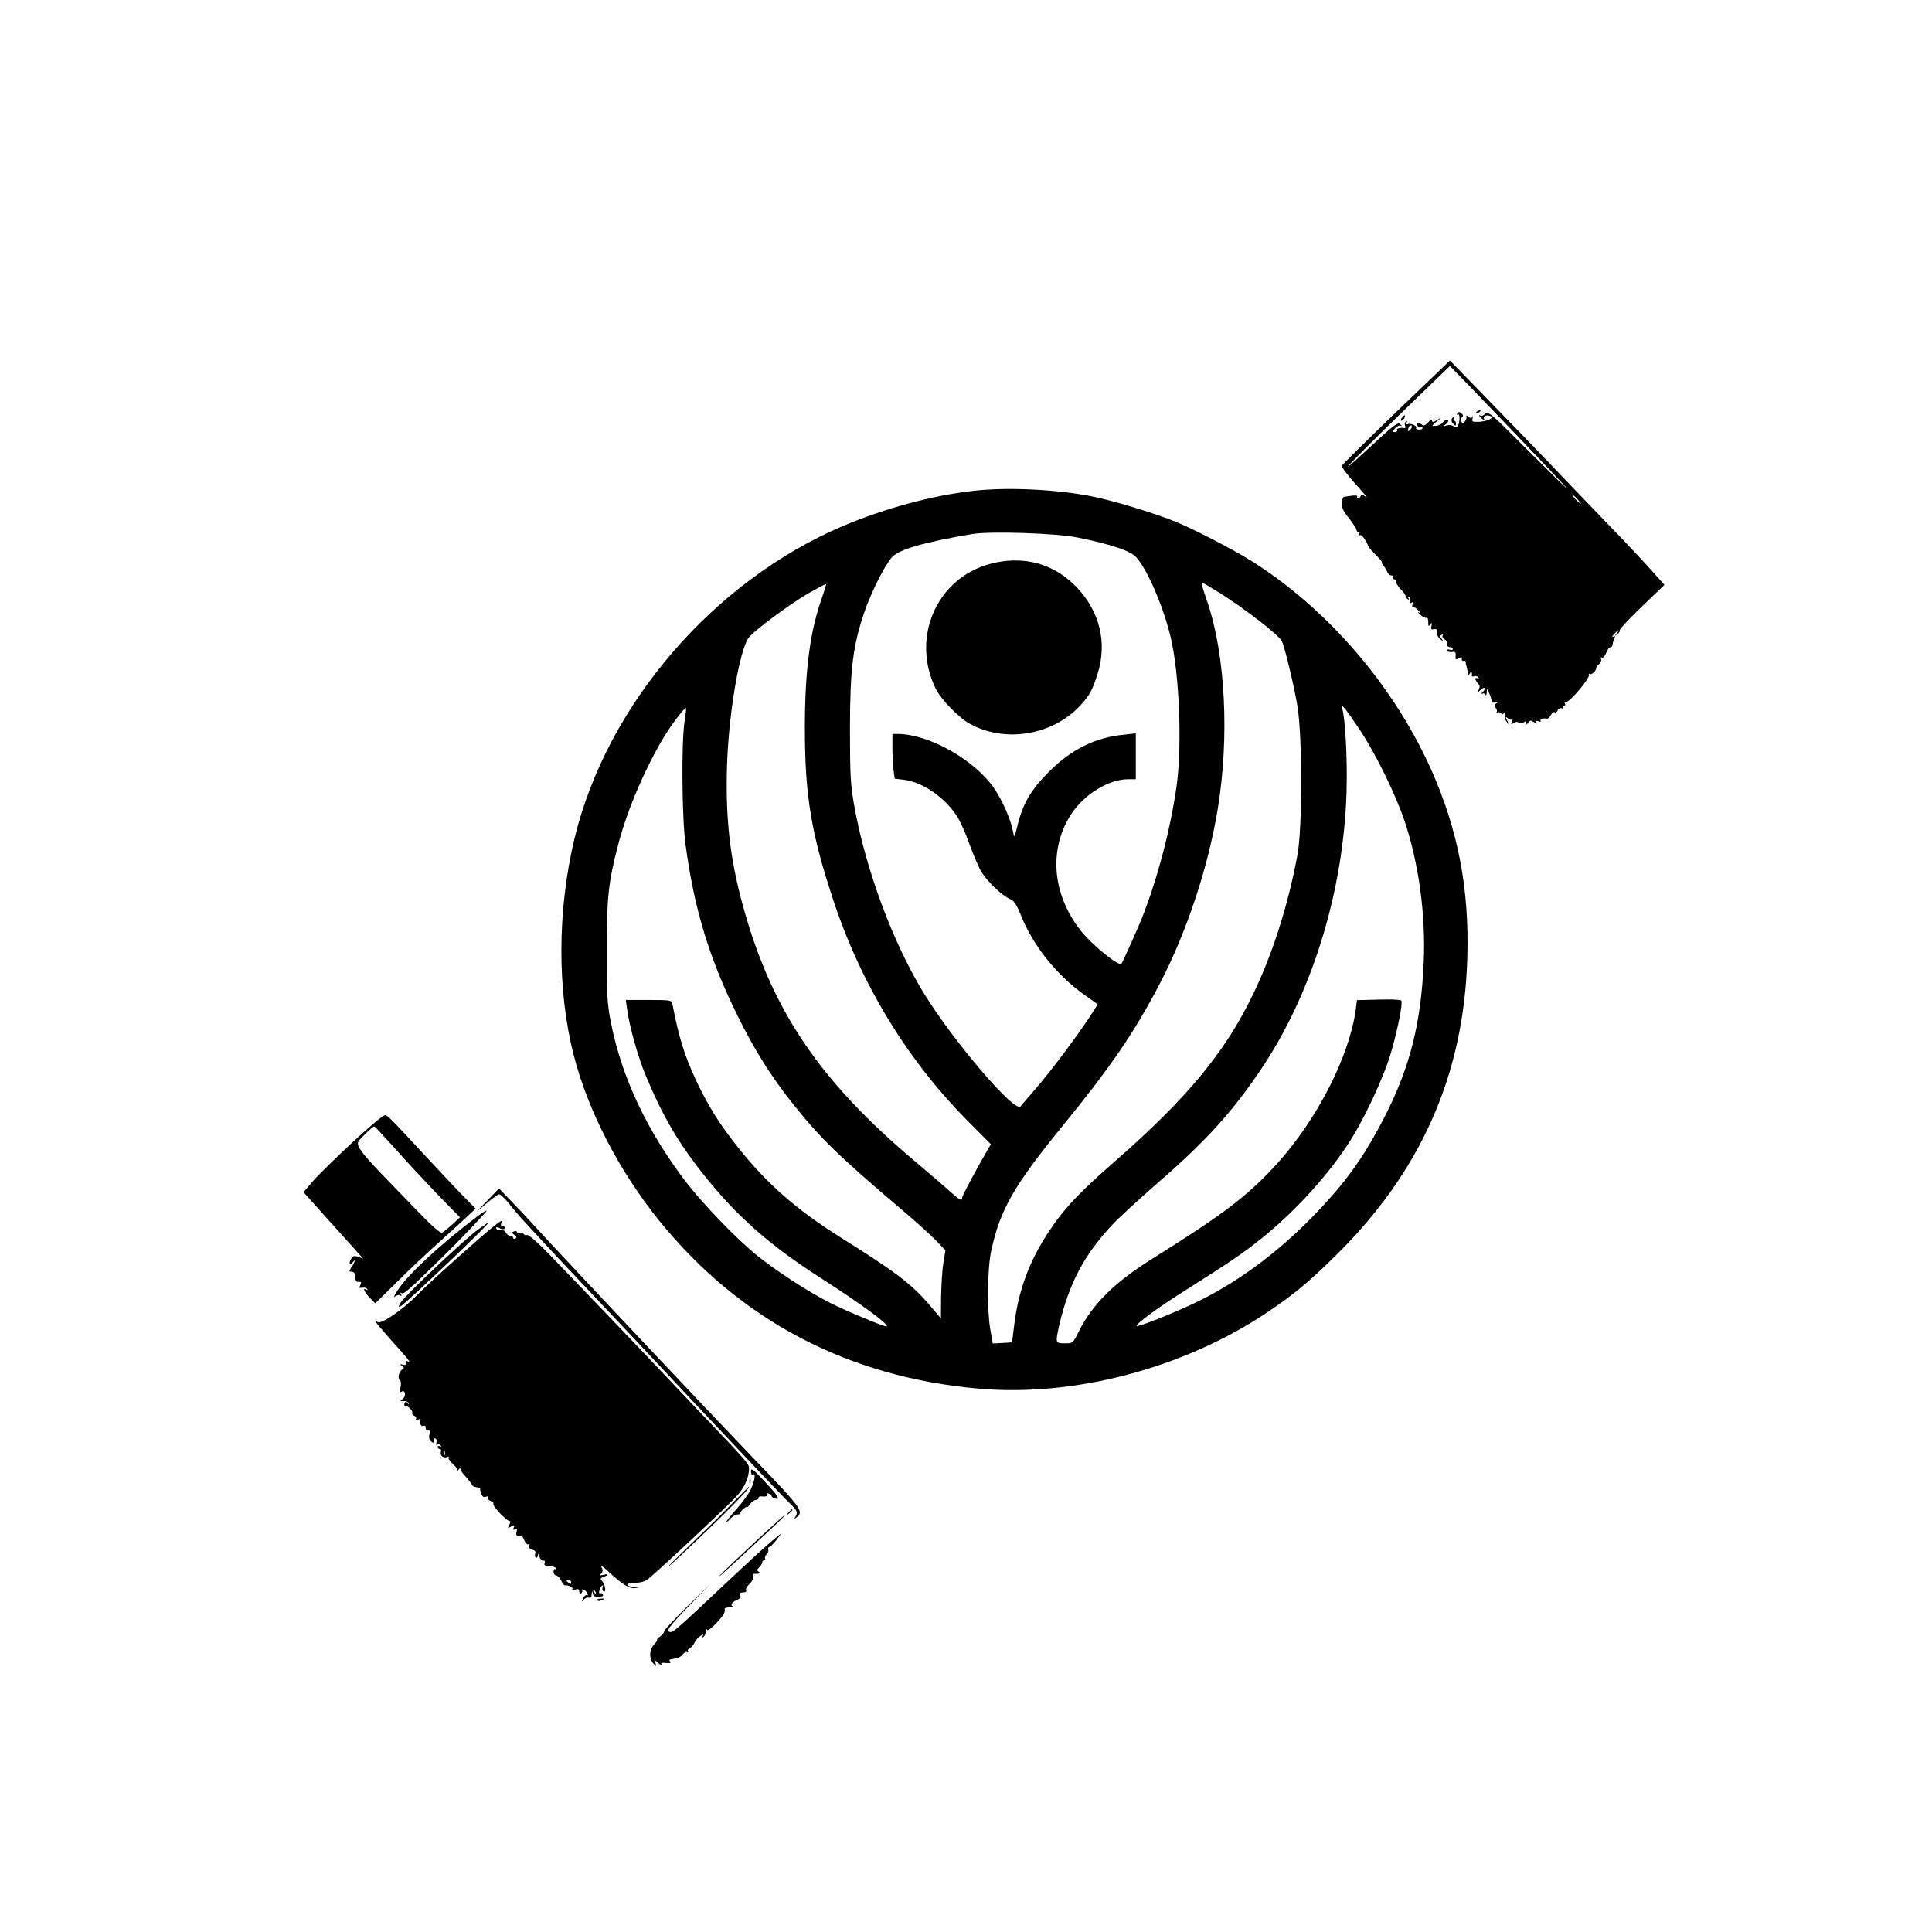 <?xml version="1.0" standalone="no"?>
<!DOCTYPE svg PUBLIC "-//W3C//DTD SVG 20010904//EN"
 "http://www.w3.org/TR/2001/REC-SVG-20010904/DTD/svg10.dtd">
<svg version="1.0" xmlns="http://www.w3.org/2000/svg"
 width="1024pt" height="1024pt" viewBox="0 0 1024 1024"
 preserveAspectRatio="xMidYMid meet">

<g transform="translate(0,1024) scale(0.1,-0.1)"
fill="#000000" stroke="none">
<path d="M7400 8056 c-156 -151 -286 -279 -288 -285 -2 -6 31 -51 75 -99 43
-48 67 -78 54 -67 -17 14 -25 16 -28 8 -3 -7 -9 -13 -14 -13 -6 0 -8 4 -5 9 3
4 -9 6 -27 4 -17 -3 -37 -5 -43 -6 -5 0 -11 -15 -12 -32 -2 -24 7 -44 38 -82
22 -28 40 -56 40 -62 0 -6 5 -11 11 -11 5 0 7 -5 3 -12 -4 -7 -3 -8 4 -4 9 5
34 -29 45 -61 1 -4 19 -24 40 -45 21 -21 35 -38 31 -38 -4 0 0 -8 8 -17 8 -10
18 -26 21 -35 4 -10 14 -18 22 -18 9 0 13 -4 10 -10 -3 -5 -1 -10 4 -10 6 0
11 -7 11 -15 0 -8 11 -25 25 -39 14 -14 25 -30 25 -35 0 -5 5 -13 12 -17 7 -5
8 -3 3 6 -5 8 -4 11 3 6 6 -4 8 -14 5 -23 -5 -12 -3 -14 7 -8 10 6 12 4 7 -9
-4 -9 -3 -15 1 -13 4 3 16 -5 27 -16 12 -11 14 -17 5 -13 -8 4 -4 -2 9 -13 12
-12 27 -18 32 -15 5 3 9 -7 9 -23 0 -23 2 -25 11 -13 9 12 10 11 6 -7 -4 -17
-1 -21 13 -18 14 3 18 -2 15 -15 -2 -10 6 -27 18 -37 17 -14 19 -14 9 -1 -10
12 -10 18 -1 24 7 4 9 3 5 -4 -3 -6 0 -14 8 -19 14 -8 16 -12 16 -33 0 -5 7
-10 15 -10 8 0 15 -4 15 -10 0 -5 -7 -7 -15 -4 -8 4 -15 2 -15 -4 0 -6 11 -9
24 -8 20 3 23 -1 21 -20 -2 -20 1 -22 17 -13 14 7 18 7 16 -3 -2 -7 3 -12 9
-11 7 2 12 0 12 -5 -1 -4 0 -10 1 -14 5 -16 8 -28 9 -45 1 -16 3 -16 11 -3 9
13 14 7 11 -12 0 -4 5 -5 13 -2 8 3 17 0 22 -7 4 -8 3 -10 -4 -5 -17 10 -15
-10 2 -26 10 -11 11 -19 3 -34 -10 -19 -10 -19 11 0 23 20 31 9 10 -13 -9 -9
-9 -12 -1 -7 6 3 14 0 16 -6 3 -7 6 -2 7 12 1 23 2 23 15 -9 8 -18 13 -37 10
-41 -3 -5 5 -6 17 -3 18 4 20 2 9 -5 -12 -8 -12 -14 -3 -25 7 -7 8 -18 4 -22
-4 -5 -2 -5 5 -1 6 3 15 1 19 -5 4 -8 9 -7 16 2 7 10 8 8 4 -7 -4 -11 1 -29
10 -40 14 -18 14 -18 3 6 -11 22 -10 23 3 13 8 -7 18 -10 22 -6 4 4 4 -1 0
-12 -7 -17 -5 -18 7 -8 9 7 20 9 29 3 9 -5 19 -5 27 2 10 8 13 7 13 -3 0 -11
2 -11 10 1 8 13 13 13 31 2 16 -10 19 -10 13 -1 -5 9 -2 10 10 6 10 -4 15 -3
11 3 -5 9 15 15 37 11 4 0 12 8 18 19 6 11 15 18 21 15 5 -4 12 1 15 10 4 9
13 14 21 11 8 -3 11 -1 8 4 -3 6 -1 10 5 10 6 0 8 5 5 10 -4 6 -2 9 3 8 18 -5
130 127 124 146 -2 6 -1 8 3 4 8 -8 35 15 35 30 0 5 7 15 15 22 9 7 14 19 11
27 -4 8 -1 11 5 8 5 -4 15 7 22 24 6 17 16 31 23 31 6 0 11 6 11 13 0 6 4 21
9 31 6 15 4 17 -7 11 -8 -5 -5 1 5 13 23 26 34 30 15 5 -13 -16 -12 -17 3 -4
10 7 16 17 13 21 -3 4 50 60 116 124 l121 116 -78 87 c-44 49 -140 151 -215
228 -74 77 -187 194 -250 260 -111 117 -280 292 -490 507 l-104 107 -285 -273z
m599 -81 c171 -179 310 -325 307 -325 -3 0 -98 93 -211 206 -194 195 -207 206
-224 190 -9 -9 -21 -13 -24 -9 -4 3 -7 4 -7 1 0 -3 8 -12 17 -19 10 -8 14 -9
10 -2 -10 15 9 27 31 18 15 -6 15 -7 -3 -18 -11 -6 -37 -12 -58 -13 -34 -1
-37 1 -32 20 2 11 2 15 -1 8 -5 -10 -9 -10 -22 0 -9 7 -13 8 -10 3 4 -6 0 -18
-7 -28 -12 -16 -13 -16 -19 -1 -4 10 -2 20 4 24 7 5 6 11 -4 19 -11 9 -16 9
-22 0 -4 -7 -3 -9 3 -6 12 8 12 -41 -1 -61 -6 -10 -11 -10 -21 -2 -8 7 -24 9
-37 5 -22 -7 -22 -6 -4 7 12 10 15 17 8 22 -6 3 -17 -2 -24 -12 -7 -10 -24
-19 -38 -19 -24 -2 -24 -2 5 23 29 25 29 25 3 8 -21 -12 -28 -13 -28 -3 0 7
-9 4 -21 -10 -17 -18 -24 -20 -35 -10 -8 6 -17 9 -20 6 -9 -9 6 -28 17 -22 5
4 9 2 9 -4 0 -5 -9 -9 -19 -8 -11 0 -18 4 -15 9 7 10 -28 26 -45 20 -9 -3 -11
0 -6 8 5 8 4 11 -3 6 -6 -4 -9 -13 -5 -22 3 -8 2 -14 -3 -13 -23 4 -45 -2 -39
-11 3 -5 -2 -10 -11 -10 -16 0 -16 1 1 20 10 11 23 17 29 13 7 -4 7 -1 -1 7
-14 15 -27 5 -184 -140 -183 -170 -90 -70 180 193 146 141 265 257 266 257 1
0 142 -146 314 -325z m-522 -10 c-15 -16 -19 -13 -11 9 3 9 10 13 15 10 5 -3
3 -11 -4 -19z m883 -370 c13 -14 21 -25 18 -25 -2 0 -15 11 -28 25 -13 14 -21
25 -18 25 2 0 15 -11 28 -25z"/>
<path d="M7830 8060 c-9 -6 -10 -10 -3 -10 6 0 15 5 18 10 8 12 4 12 -15 0z"/>
<path d="M7430 8025 c-7 -9 -8 -15 -2 -15 5 0 12 7 16 15 3 8 4 15 2 15 -2 0
-9 -7 -16 -15z"/>
<path d="M7694 8019 c-3 -6 0 -17 8 -25 13 -13 15 -13 15 1 0 8 -4 15 -9 15
-5 0 -6 5 -3 10 3 6 4 10 1 10 -3 0 -8 -5 -12 -11z"/>
<path d="M5155 7638 c-213 -24 -464 -92 -685 -185 -690 -293 -1254 -949 -1425
-1657 -91 -380 -93 -803 -4 -1149 75 -294 240 -613 453 -877 428 -528 1000
-829 1692 -890 505 -45 1080 106 1520 397 145 97 224 161 367 302 456 446 686
962 704 1583 11 368 -49 679 -192 1000 -201 449 -556 859 -962 1111 -98 60
-289 159 -388 200 -108 45 -342 116 -452 137 -191 37 -449 49 -628 28z m557
-247 c181 -37 280 -71 310 -104 59 -65 142 -258 181 -417 48 -192 64 -588 32
-805 -33 -227 -101 -485 -184 -695 -21 -52 -101 -231 -107 -238 -13 -16 -154
98 -213 172 -156 195 -175 438 -50 626 70 103 197 180 299 180 l40 0 0 121 0
122 -64 -7 c-152 -15 -278 -78 -396 -196 -95 -95 -139 -169 -167 -285 -17 -69
-17 -70 -24 -32 -10 60 -57 167 -102 232 -107 151 -344 284 -509 285 l-28 0 0
-74 c0 -40 3 -94 6 -118 l6 -45 49 -6 c100 -12 219 -95 283 -196 15 -24 43
-85 61 -137 19 -51 46 -117 61 -145 30 -55 111 -134 157 -154 22 -9 35 -29 60
-91 65 -159 186 -310 332 -415 l73 -52 -16 -26 c-72 -115 -224 -319 -321 -431
-36 -41 -68 -79 -72 -84 -31 -36 -355 344 -512 599 -165 269 -308 655 -369
992 -20 114 -23 160 -23 408 0 314 15 439 75 617 36 106 108 250 147 294 37
42 170 80 423 123 96 17 451 5 562 -18z m-1355 -318 c-63 -175 -91 -383 -91
-693 0 -356 34 -559 150 -909 147 -446 392 -848 712 -1171 l124 -125 -18 -30
c-58 -100 -134 -242 -134 -252 0 -20 -12 -15 -60 28 -25 23 -115 100 -200 172
-486 411 -738 778 -889 1299 -78 268 -106 487 -98 777 7 275 65 622 115 691
28 37 217 178 318 236 49 28 90 50 92 48 2 -1 -8 -33 -21 -71z m2102 28 c129
-80 313 -222 334 -257 14 -24 66 -238 84 -349 26 -158 26 -646 0 -785 -51
-274 -134 -531 -238 -745 -148 -305 -349 -547 -726 -877 -198 -173 -277 -257
-362 -388 -96 -147 -153 -301 -175 -479 l-12 -96 -51 -3 -51 -3 -13 73 c-18
103 -16 325 5 420 47 217 120 344 376 658 258 316 381 496 517 756 142 272
256 615 307 924 63 382 41 816 -54 1098 -31 89 -34 102 -25 102 3 0 41 -22 84
-49z m746 -726 c83 -123 192 -345 239 -485 76 -226 113 -499 102 -750 -14
-319 -71 -549 -200 -805 -115 -227 -215 -366 -394 -549 -187 -190 -394 -343
-607 -446 -114 -56 -313 -135 -321 -128 -7 8 115 99 243 179 270 171 319 205
418 284 171 137 341 321 456 495 85 127 195 362 234 499 35 124 61 254 52 268
-3 5 -57 7 -120 5 l-115 -3 -6 -49 c-33 -245 -202 -578 -413 -813 -157 -173
-281 -268 -663 -507 -202 -126 -319 -241 -392 -387 -31 -63 -31 -63 -74 -63
-51 0 -51 1 -29 100 51 217 132 370 279 527 33 36 140 134 236 218 259 224
400 379 554 608 271 402 438 946 453 1473 5 173 -7 393 -24 443 -11 32 24 -11
92 -114z m-3577 40 c-17 -115 -14 -510 6 -655 46 -340 125 -599 276 -905 89
-180 178 -323 297 -471 142 -178 241 -274 573 -556 69 -58 149 -130 178 -160
l53 -55 -11 -66 c-6 -37 -11 -119 -12 -181 l-1 -114 -54 64 c-100 118 -179
178 -483 369 -230 145 -384 280 -537 472 -99 124 -158 219 -222 353 -64 138
-92 228 -127 408 -4 21 -8 22 -125 22 l-122 0 7 -50 c12 -90 57 -250 97 -347
93 -223 177 -366 320 -543 172 -214 344 -364 617 -539 211 -135 368 -251 339
-251 -16 0 -206 79 -292 122 -122 61 -304 180 -405 264 -104 86 -272 261 -360
374 -207 269 -344 556 -402 850 -20 102 -22 145 -22 380 0 285 8 362 61 565
47 182 144 407 244 572 42 68 109 156 115 150 2 -1 -2 -34 -8 -72z"/>
<path d="M5250 7252 c-287 -75 -425 -396 -288 -667 28 -54 121 -150 176 -180
188 -105 441 -63 589 97 50 55 64 82 92 172 49 160 10 323 -109 450 -121 129
-284 174 -460 128z"/>
<path d="M1985 4289 c-83 -68 -291 -266 -335 -319 l-41 -49 137 -153 c76 -84
147 -163 158 -176 l21 -23 -26 9 c-21 8 -28 7 -38 -10 -7 -11 -10 -23 -6 -26
3 -4 10 0 15 8 6 8 10 11 10 7 0 -4 -7 -19 -16 -32 -15 -23 -15 -25 0 -25 9 0
17 -7 17 -15 3 -36 5 -40 21 -39 14 1 15 -2 8 -17 -8 -15 -7 -17 10 -14 11 2
23 -1 26 -7 4 -7 2 -8 -4 -4 -22 14 -12 -11 17 -42 l30 -30 118 116 c65 65
159 153 208 197 49 44 115 104 147 134 l59 55 -74 75 c-41 42 -138 146 -217
231 -145 157 -177 190 -189 190 -3 0 -29 -18 -56 -41z m113 -141 c60 -68 161
-176 224 -242 l116 -118 -40 -37 c-22 -20 -47 -40 -54 -44 -10 -5 -50 30 -136
119 -68 70 -147 152 -175 181 -113 117 -145 160 -134 181 9 18 77 82 85 82 3
0 53 -55 114 -122z"/>
<path d="M2585 3879 l-60 -62 55 46 c30 26 60 47 66 47 6 0 29 -21 50 -47 21
-27 60 -73 88 -103 115 -125 327 -351 412 -440 50 -52 274 -291 498 -530 225
-239 437 -463 472 -498 59 -57 63 -64 53 -85 -11 -20 -11 -21 4 -8 38 31 29
44 -243 326 -184 191 -904 954 -1060 1123 -74 81 -166 180 -205 220 l-70 73
-60 -62z"/>
<path d="M2530 3793 c-193 -146 -361 -301 -420 -388 -19 -27 -26 -44 -17 -37
9 8 22 10 28 6 8 -5 9 -3 4 6 -5 9 -4 11 4 6 11 -7 44 22 211 186 100 98 243
248 239 251 -2 2 -24 -11 -49 -30z"/>
<path d="M2620 3743 c-63 -49 -354 -309 -410 -368 -74 -76 -193 -158 -209
-142 -6 6 -11 8 -11 3 0 -4 41 -52 90 -107 85 -93 105 -119 78 -103 -7 5 -9 2
-5 -8 4 -12 0 -15 -16 -11 -18 4 -19 3 -7 -6 13 -9 13 -12 1 -20 -17 -11 -25
-48 -11 -56 5 -3 7 -20 3 -37 -4 -22 -3 -29 6 -24 19 12 25 -24 6 -38 -17 -12
-16 -13 5 -12 13 1 24 -5 26 -12 1 -7 0 -8 -3 -2 -7 15 -20 12 -20 -5 0 -8 4
-12 8 -9 10 6 40 -26 34 -36 -3 -4 2 -11 11 -14 8 -3 12 -10 9 -16 -3 -6 1 -7
10 -4 9 4 15 3 14 -2 -4 -23 2 -36 15 -31 8 3 13 -1 12 -11 0 -10 5 -16 13
-14 10 2 12 -4 7 -21 -4 -16 0 -29 9 -37 14 -12 19 -7 16 13 -1 5 3 6 8 2 6
-3 7 -13 4 -22 -4 -10 -2 -14 5 -9 6 3 14 1 18 -5 4 -8 3 -9 -4 -5 -7 4 -12 2
-12 -3 0 -6 5 -11 11 -11 6 0 9 -6 6 -14 -7 -19 12 -36 32 -29 9 4 13 3 9 -1
-4 -5 5 -19 18 -31 14 -13 25 -26 25 -29 -2 -18 0 -19 9 -6 5 8 10 10 10 4 0
-6 13 -25 29 -41 15 -17 30 -35 32 -42 3 -7 14 -13 26 -14 12 0 20 -4 18 -7
-1 -3 1 -15 6 -27 6 -16 13 -21 25 -16 11 4 15 3 10 -5 -3 -6 3 -13 14 -17 11
-4 18 -11 15 -16 -7 -10 74 -95 87 -91 5 1 4 -7 -2 -19 -11 -19 -10 -20 9 -10
17 10 20 9 14 -5 -5 -13 -3 -15 7 -9 10 6 12 3 8 -13 -6 -20 2 -27 25 -23 4 1
12 -10 17 -25 6 -14 14 -22 20 -19 5 3 7 0 4 -8 -3 -9 3 -17 17 -20 14 -4 20
-11 16 -21 -3 -8 -2 -18 3 -21 6 -4 10 2 11 12 1 12 3 10 8 -7 4 -14 14 -24
21 -22 8 2 10 -3 7 -13 -5 -11 1 -15 23 -15 16 0 32 -5 36 -12 4 -6 3 -8 -2
-5 -5 3 -10 -3 -10 -14 0 -10 6 -19 13 -19 7 0 19 -12 27 -27 8 -16 17 -27 20
-26 15 4 45 -10 40 -19 -4 -6 2 -8 15 -3 15 5 21 2 21 -10 0 -9 5 -13 10 -10
6 4 8 11 5 16 -3 5 1 6 9 3 8 -3 17 -12 20 -20 3 -8 2 -12 -4 -9 -5 3 -14 -5
-20 -17 -9 -19 -9 -21 2 -8 7 9 20 14 29 12 10 -2 15 4 15 17 -1 23 17 30 22
9 2 -9 0 -8 -8 2 -9 13 -11 12 -8 -5 3 -18 11 -21 49 -16 5 0 7 6 4 11 -4 6
-10 8 -15 5 -4 -3 -6 4 -3 15 3 11 9 23 14 26 5 3 6 -1 3 -9 -3 -8 -1 -18 5
-21 15 -10 9 37 -7 53 -12 13 -11 16 7 23 28 10 27 18 -1 11 -19 -5 -21 -3
-11 7 9 10 9 19 1 34 -6 12 7 4 33 -20 77 -72 115 -96 146 -91 27 4 27 4 -4 6
-50 2 -51 21 -1 21 25 0 54 7 68 17 34 23 413 377 472 440 44 48 68 100 68
151 0 23 -10 35 -265 302 -55 58 -134 141 -175 185 -93 99 -490 514 -624 652
-55 57 -104 99 -111 97 -7 -3 -16 -1 -19 5 -4 6 -13 8 -21 4 -8 -3 -15 0 -15
6 0 6 -7 8 -15 5 -14 -6 -13 -8 1 -19 12 -8 14 -14 6 -19 -7 -4 -12 -2 -12 3
0 6 -7 11 -15 11 -7 0 -18 6 -22 14 -8 15 -11 16 -38 16 -8 0 -15 5 -15 10 0
7 6 7 19 0 13 -7 22 -7 26 0 3 5 -1 10 -9 10 -10 0 -13 6 -10 15 8 20 5 19
-36 -12z m-263 -1215 c-3 -8 -6 -5 -6 6 -1 11 2 17 5 13 3 -3 4 -12 1 -19z
m670 -675 c0 -9 -4 -10 -14 -2 -7 6 -13 12 -13 14 0 1 6 2 13 2 8 0 14 -6 14
-14z"/>
<path d="M2536 3725 c-69 -49 -389 -351 -411 -387 -14 -24 -15 -29 -2 -22 31
18 479 444 466 444 -2 0 -26 -16 -53 -35z"/>
<path d="M3980 2442 c0 -13 4 -20 10 -17 17 10 11 -33 -11 -79 -11 -24 -45
-71 -75 -104 -30 -33 -54 -64 -54 -68 0 -4 9 3 19 15 11 12 28 23 39 24 12 0
19 4 17 7 -2 4 5 14 16 23 10 9 19 14 19 10 0 -4 7 3 16 15 8 12 22 22 30 22
8 0 14 5 14 10 0 6 6 10 13 9 25 -3 38 1 32 11 -3 6 1 7 9 4 9 -3 16 -10 16
-14 0 -4 9 -10 20 -13 28 -7 15 14 -64 98 -55 59 -65 66 -66 47z"/>
<path d="M3972 2390 c0 -14 2 -19 5 -12 2 6 2 18 0 25 -3 6 -5 1 -5 -13z"/>
<path d="M3875 2266 c-49 -51 -139 -139 -200 -197 -60 -58 -121 -118 -135
-134 -14 -16 64 56 173 160 164 156 272 268 255 264 -1 0 -43 -42 -93 -93z"/>
<path d="M4179 2223 c-13 -16 -12 -17 4 -4 16 13 21 21 13 21 -2 0 -10 -8 -17
-17z"/>
<path d="M4000 2066 c-85 -79 -168 -158 -185 -177 -16 -18 33 26 110 97 77 72
163 152 190 177 28 26 48 47 45 47 -3 0 -75 -65 -160 -144z"/>
<path d="M4070 2054 c-36 -31 -130 -118 -210 -193 -259 -244 -289 -271 -305
-271 -30 0 -13 25 97 139 l113 116 -123 -120 c-67 -66 -122 -125 -122 -132 0
-6 -10 -19 -22 -27 -12 -9 -19 -16 -15 -16 4 0 -3 -12 -16 -26 -27 -29 -28
-78 -1 -104 14 -13 14 -13 8 5 l-7 20 23 -20 c13 -11 20 -14 16 -8 -5 9 1 12
24 9 22 -2 28 0 21 8 -7 9 -1 12 21 14 18 2 38 11 45 22 8 11 19 17 25 14 6
-4 8 -2 5 3 -4 6 0 13 8 17 8 3 20 16 26 29 6 13 20 29 31 36 15 9 18 10 13 0
-5 -8 -4 -10 3 -5 7 4 12 17 13 29 0 12 3 16 6 9 3 -8 21 5 49 34 41 44 48 57
45 77 0 4 11 7 26 8 16 0 22 3 16 6 -15 6 1 25 29 36 11 4 15 12 12 22 -4 11
0 15 16 15 12 0 18 4 15 11 -4 6 2 19 14 30 19 18 25 32 22 51 0 5 2 7 7 7 4
-1 14 -1 22 0 12 1 12 3 2 10 -11 7 -11 11 2 24 9 8 16 20 16 26 0 6 5 11 11
11 5 0 8 4 4 9 -3 5 1 15 8 23 8 7 12 19 9 26 -2 6 0 12 5 12 4 0 21 16 36 35
15 19 27 35 25 35 -2 0 -32 -25 -68 -56z"/>
<path d="M3166 1758 c3 -4 11 -5 19 -1 21 7 19 12 -4 10 -11 0 -18 -5 -15 -9z"/>
</g>
</svg>
